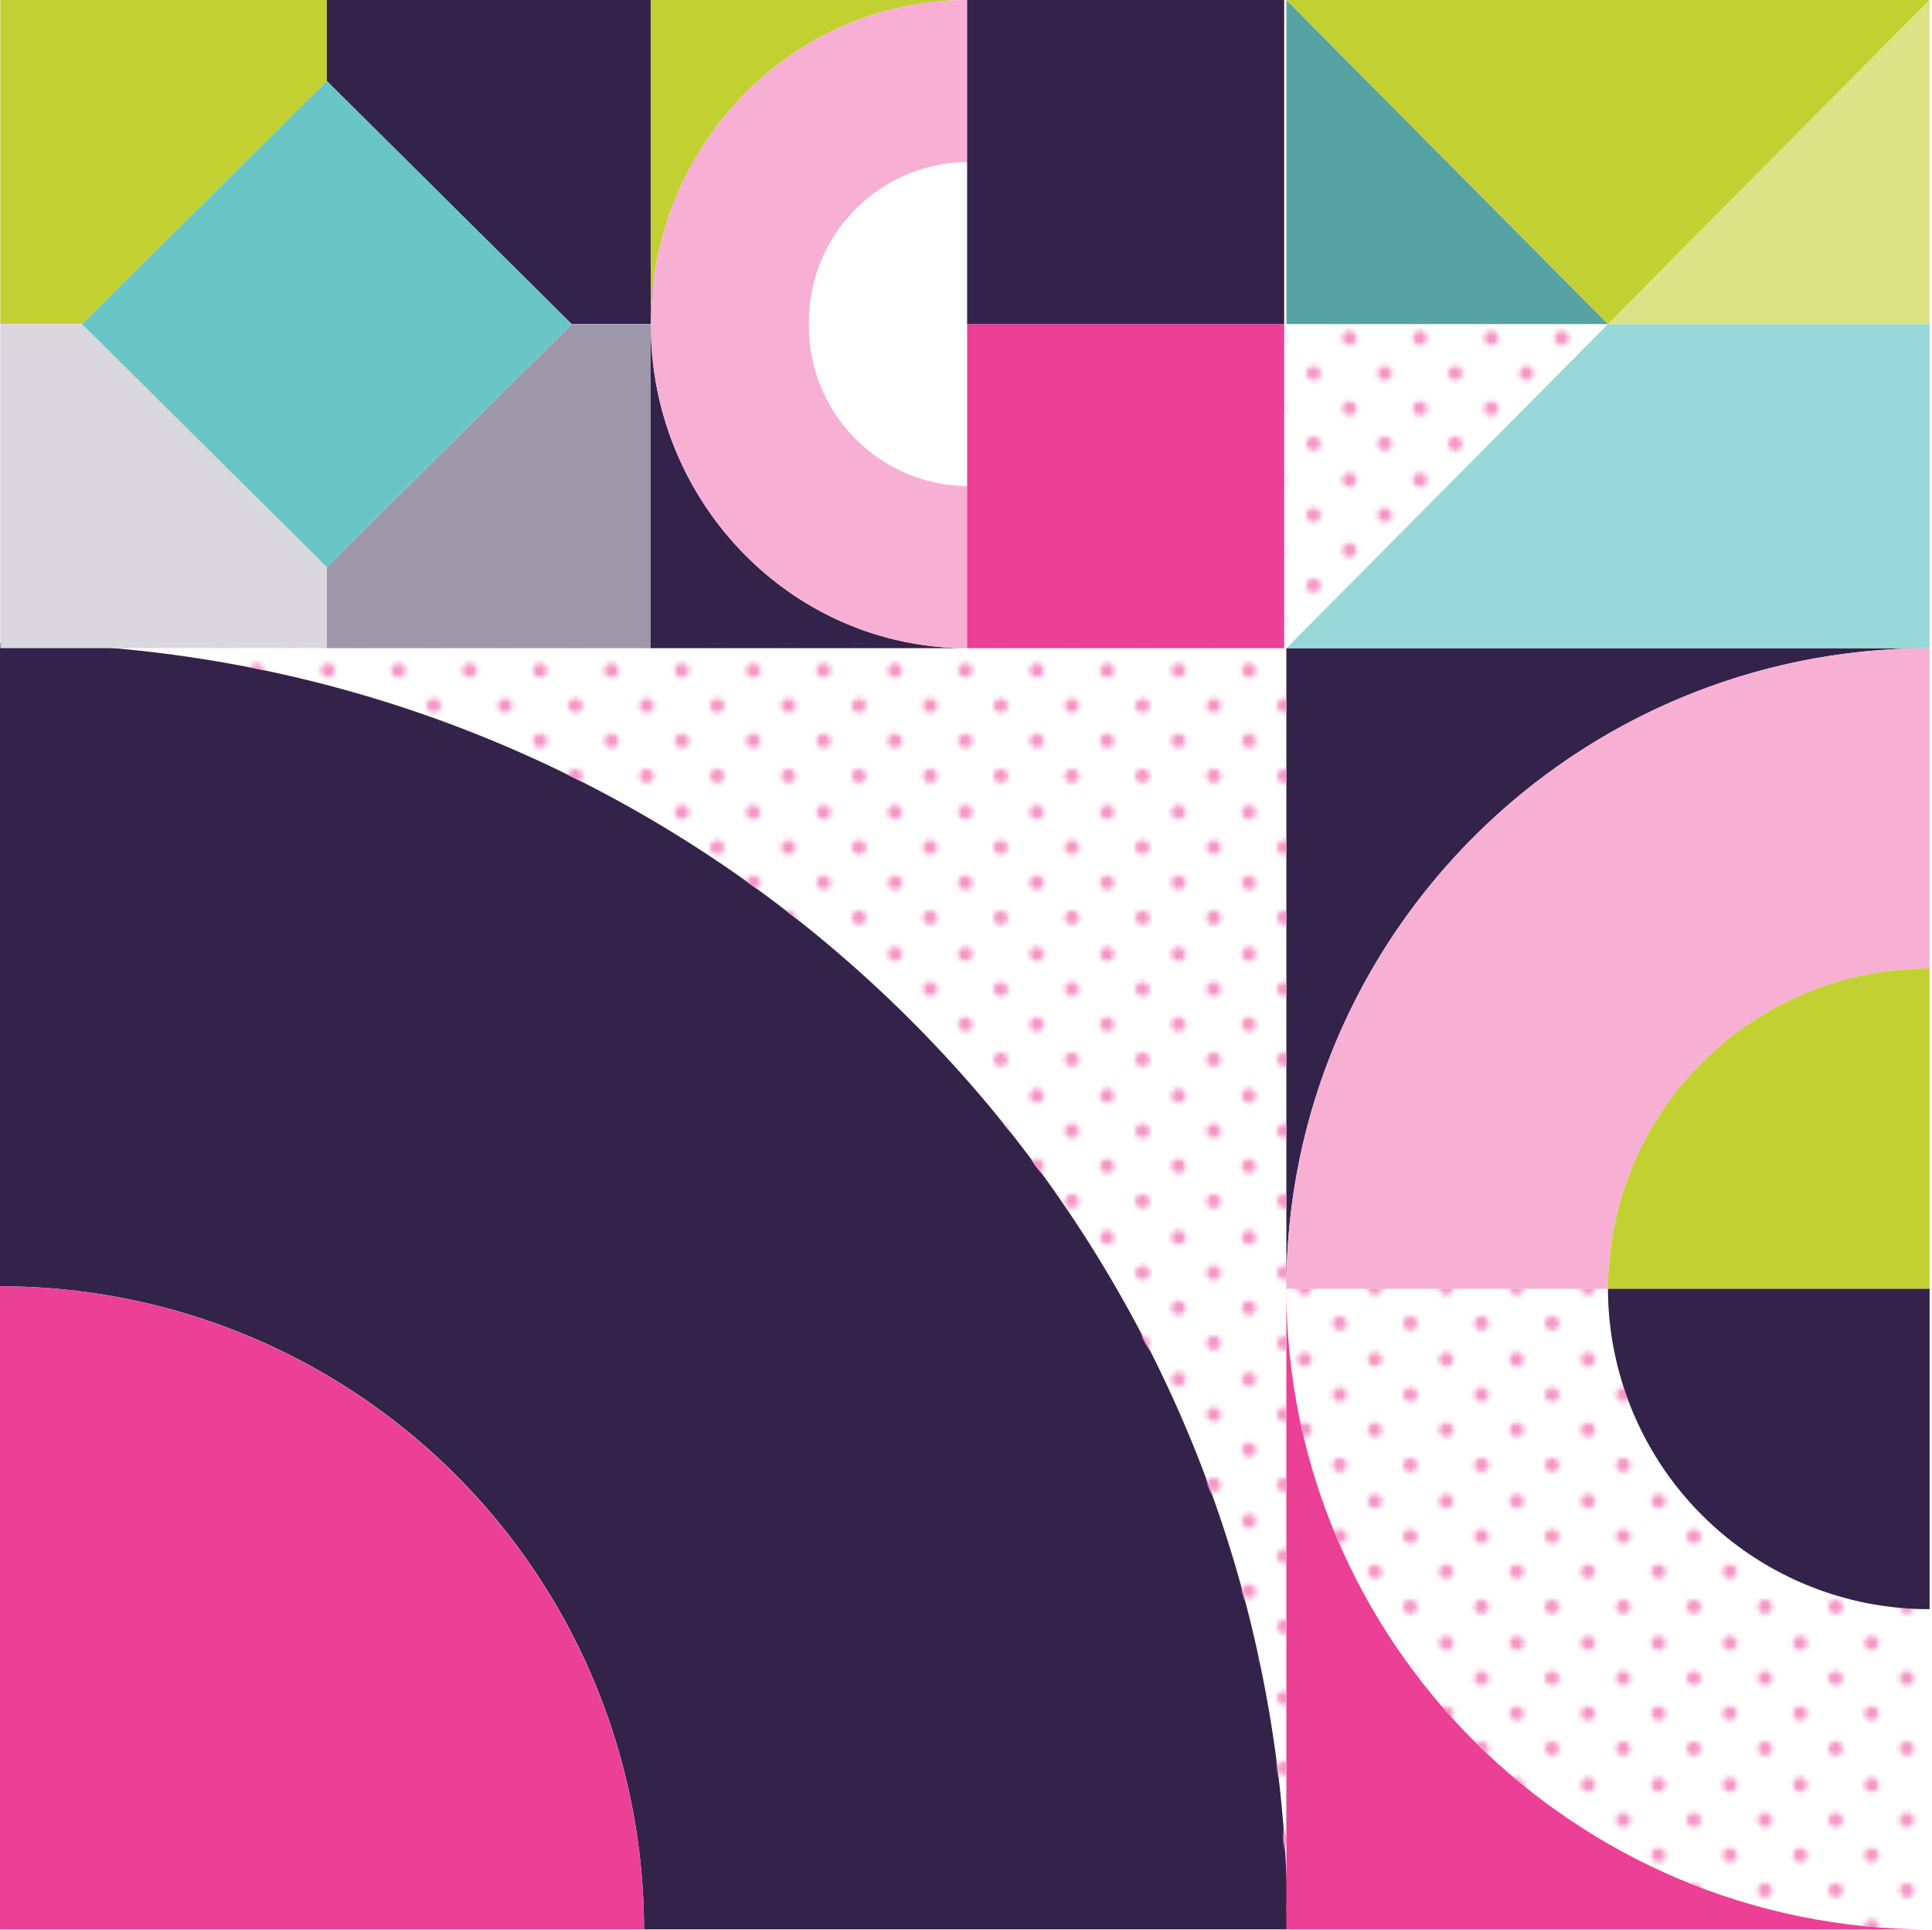 <svg xmlns="http://www.w3.org/2000/svg" viewBox="0 0 248.99 248.68"><defs><pattern id="New_Pattern_Swatch_3" data-name="New Pattern Swatch 3" width="28.8" height="28.8" patternTransform="matrix(0 -.63 -.63 0 37.84 -9.93)" patternUnits="userSpaceOnUse"><path class="cls-1" d="M0 0h28.8v28.8H0z"/><path class="cls-2" d="M25.2 26.64a1.44 1.44 0 10-1.44-1.44 1.43 1.43 0 001.44 1.44zM10.8 26.64a1.44 1.44 0 10-1.44-1.44 1.44 1.44 0 001.44 1.44zM25.2 12.24a1.44 1.44 0 10-1.44-1.44 1.43 1.43 0 001.44 1.44zM10.8 12.24a1.44 1.44 0 10-1.44-1.44 1.44 1.44 0 001.44 1.44zM3.6 19.44A1.44 1.44 0 102.16 18a1.44 1.44 0 001.44 1.44zM18 19.44A1.44 1.44 0 1016.56 18 1.44 1.44 0 0018 19.44zM3.6 5a1.44 1.44 0 10-1.44-1.4A1.44 1.44 0 003.6 5zM18 5a1.44 1.44 0 10-1.44-1.4A1.44 1.44 0 0018 5z"/></pattern><pattern id="New_Pattern_Swatch_3-3" data-name="New Pattern Swatch 3" width="28.8" height="28.8" patternTransform="matrix(0 -.63 -.63 0 21.6 -25.64)" patternUnits="userSpaceOnUse"><path class="cls-1" d="M0 0h28.8v28.8H0z"/><path class="cls-2" d="M25.2 26.64a1.44 1.44 0 10-1.44-1.44 1.43 1.43 0 001.44 1.44zM10.8 26.64a1.44 1.44 0 10-1.44-1.44 1.44 1.44 0 001.44 1.44zM25.2 12.24a1.44 1.44 0 10-1.44-1.44 1.43 1.43 0 001.44 1.44zM10.8 12.24a1.44 1.44 0 10-1.44-1.44 1.44 1.44 0 001.44 1.44zM3.6 19.44A1.44 1.44 0 102.16 18a1.44 1.44 0 001.44 1.44zM18 19.44A1.44 1.44 0 1016.56 18 1.44 1.44 0 0018 19.44zM3.6 5a1.44 1.44 0 10-1.44-1.4A1.44 1.44 0 003.6 5zM18 5a1.44 1.44 0 10-1.44-1.4A1.44 1.44 0 0018 5z"/></pattern><pattern id="New_Pattern_Swatch_3-5" data-name="New Pattern Swatch 3" width="28.8" height="28.8" patternTransform="matrix(0 -.63 -.63 0 25.37 -50.19)" patternUnits="userSpaceOnUse"><path class="cls-1" d="M0 0h28.8v28.8H0z"/><path class="cls-2" d="M25.2 26.64a1.44 1.44 0 10-1.44-1.44 1.43 1.43 0 001.44 1.44zM10.8 26.64a1.44 1.44 0 10-1.44-1.44 1.44 1.44 0 001.44 1.44zM25.2 12.24a1.44 1.44 0 10-1.44-1.44 1.43 1.43 0 001.44 1.44zM10.8 12.24a1.44 1.44 0 10-1.44-1.44 1.44 1.44 0 001.44 1.44zM3.6 19.44A1.44 1.44 0 102.16 18a1.44 1.44 0 001.44 1.44zM18 19.44A1.44 1.44 0 1016.56 18 1.44 1.44 0 0018 19.44zM3.6 5a1.44 1.44 0 10-1.44-1.4A1.44 1.44 0 003.6 5zM18 5a1.44 1.44 0 10-1.44-1.4A1.44 1.44 0 0018 5z"/></pattern><style>.cls-1{fill:none}.cls-2{fill:#f595c5}.cls-4{fill:#33234b}.cls-5{fill:#ec3f96}.cls-6{fill:#c3d032}.cls-10{fill:#f7b0d4}</style></defs><g id="Layer_2" data-name="Layer 2"><g id="Layer_1-2" data-name="Layer 1"><path fill="#fff" d="M.3 0h248.68v248.68H.3z"/><path class="cls-4" d="M165.93 248.61H83a82.92 82.92 0 00-83-82.86V82.88c91.64 0 165.93 74.2 165.93 165.73z"/><path class="cls-5" d="M0 165.75a83 83 0 0183 82.86H0z"/><path class="cls-6" d="M10.56 41.76H.04V0h42.08v10.44L10.56 41.76z"/><path fill="#dad7df" d="M.04 41.76h10.52l31.56 31.32v10.44H.04V41.76z"/><path class="cls-4" d="M42.12 10.44V0h42.07v41.76H73.67L42.12 10.44z"/><path fill="#9f98aa" d="M73.67 41.76h10.52v41.76H42.12V73.08l31.55-31.32z"/><path fill="#6ac6c6" d="M73.67 41.76L42.12 73.08 10.56 41.76l31.56-31.32 31.55 31.32z"/><path class="cls-4" d="M124.64 83.52H83.86V41.76c0 23.07 18.26 41.76 40.78 41.76z"/><path class="cls-6" d="M83.86 41.76V0h40.79c-22.53 0-40.79 18.7-40.79 41.76z"/><path class="cls-10" d="M104.25 41.76a20.64 20.64 0 0020.39 20.88v20.88c-22.52 0-40.78-18.69-40.78-41.76S102.12 0 124.65 0v20.88a20.64 20.64 0 00-20.4 20.88z"/><path class="cls-5" d="M124.64 83.52V41.76h40.86v41.76h-40.86z"/><path class="cls-4" d="M124.64 41.76V0h40.86v41.76h-40.86zM248.68 83.52c-45.79 0-82.9 37-82.9 82.55V83.52z"/><path class="cls-10" d="M248.68 83.52v41.28a41.36 41.36 0 00-41.45 41.27h-41.45c0-45.59 37.11-82.55 82.9-82.55z"/><path class="cls-6" d="M207.23 166.07a41.36 41.36 0 0141.45-41.27v41.27z"/><path class="cls-5" d="M248.68 248.62c-45.79 0-82.9-37-82.9-82.55v82.55z"/><path d="M248.68 248.62v-41.27a41.37 41.37 0 01-41.45-41.28h-41.45c0 45.59 37.11 82.55 82.9 82.55z" fill="url(#New_Pattern_Swatch_3)"/><path class="cls-4" d="M207.23 166.07a41.37 41.37 0 0041.45 41.28v-41.28z"/><path d="M165.78 248.6A165.74 165.74 0 000 82.87h165.78z" fill="url(#New_Pattern_Swatch_3-3)"/><path fill="#98d8d8" d="M248.68 41.76v41.76h-82.89l41.45-41.76h41.44z"/><path fill="url(#New_Pattern_Swatch_3-5)" d="M165.79 41.76h41.45l-41.45 41.76V41.76z"/><path fill="#57a3a3" d="M165.79 0v41.76h41.45L165.79 0z"/><path class="cls-6" d="M248.68 0l-41.44 41.76L165.79 0h82.89z"/><path fill="#dce386" d="M248.68 41.76h-41.44L248.68 0v41.76z"/></g></g></svg>